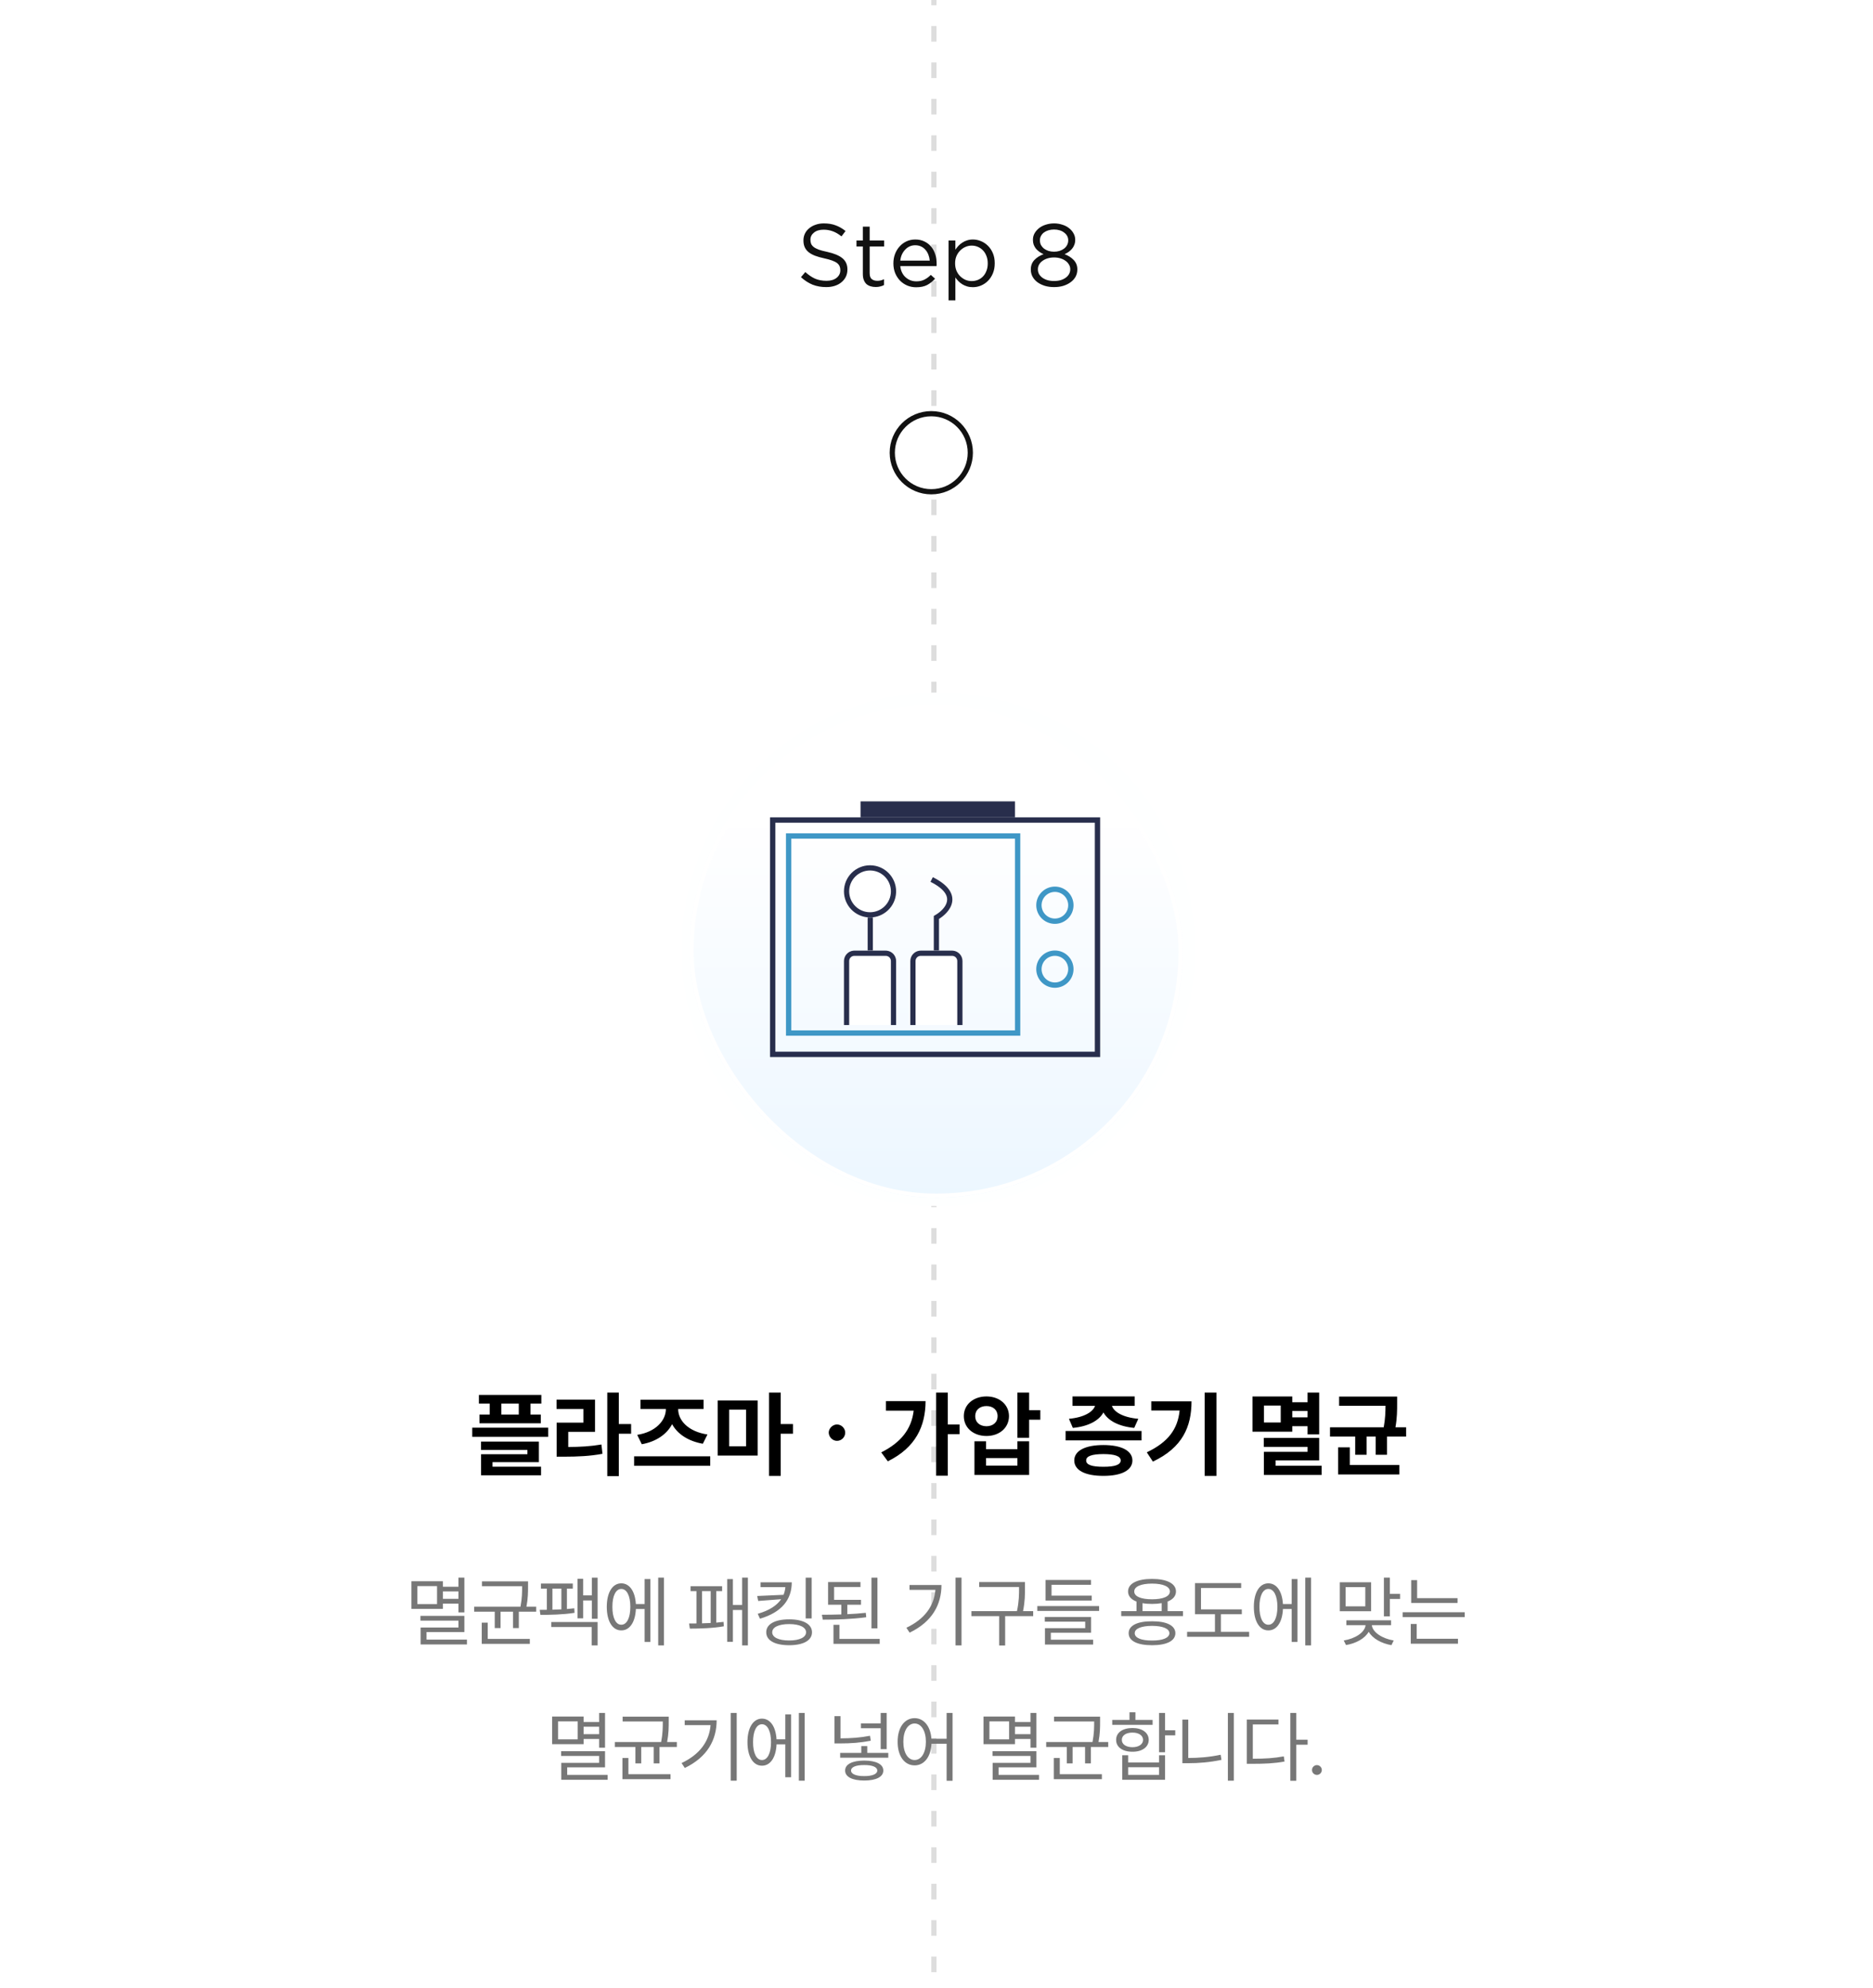 <svg width="360" height="382" viewBox="0 0 360 382" fill="none" xmlns="http://www.w3.org/2000/svg">
<g clip-path="url(#clip0_1_315)">
<line x1="179.5" y1="820" x2="179.5" y2="-3136" stroke="url(#paint0_linear_1_315)" stroke-dasharray="3 4"/>
<g filter="url(#filter0_d_1_315)">
<circle cx="180.342" cy="179.342" r="49.342" fill="#FEFFFF"/>
</g>
<g filter="url(#filter1_i_1_315)">
<rect x="132.542" y="132.312" width="94.748" height="94.748" rx="47.374" fill="url(#paint1_linear_1_315)" fill-opacity="0.5"/>
<rect x="132.927" y="132.698" width="93.977" height="93.977" rx="46.989" stroke="white" stroke-width="0.771"/>
</g>
<g filter="url(#filter2_d_1_315)">
<circle cx="179" cy="87" r="8" fill="white"/>
<circle cx="179" cy="87" r="7.5" stroke="#111111"/>
</g>
<path d="M158.812 55.17C157.86 55.17 156.988 55.017 156.194 54.711C155.412 54.394 154.664 53.912 153.95 53.266L154.783 52.28C155.407 52.847 156.036 53.272 156.67 53.555C157.305 53.827 158.036 53.963 158.863 53.963C159.668 53.963 160.308 53.776 160.784 53.402C161.272 53.017 161.515 52.529 161.515 51.94V51.906C161.515 51.634 161.47 51.39 161.379 51.175C161.289 50.948 161.13 50.744 160.903 50.563C160.677 50.382 160.359 50.217 159.951 50.07C159.555 49.923 159.045 49.781 158.421 49.645C157.741 49.498 157.146 49.328 156.636 49.135C156.138 48.942 155.724 48.71 155.395 48.438C155.067 48.166 154.823 47.849 154.664 47.486C154.506 47.123 154.426 46.698 154.426 46.211V46.177C154.426 45.712 154.523 45.282 154.715 44.885C154.908 44.488 155.18 44.148 155.531 43.865C155.883 43.57 156.296 43.344 156.772 43.185C157.248 43.015 157.77 42.93 158.336 42.93C159.209 42.93 159.968 43.055 160.614 43.304C161.272 43.542 161.906 43.905 162.518 44.392L161.736 45.429C161.181 44.976 160.62 44.647 160.053 44.443C159.498 44.239 158.914 44.137 158.302 44.137C157.52 44.137 156.903 44.324 156.449 44.698C155.996 45.061 155.769 45.514 155.769 46.058V46.092C155.769 46.375 155.815 46.63 155.905 46.857C155.996 47.072 156.16 47.276 156.398 47.469C156.636 47.65 156.965 47.82 157.384 47.979C157.804 48.126 158.342 48.268 158.999 48.404C160.325 48.699 161.3 49.107 161.923 49.628C162.558 50.149 162.875 50.863 162.875 51.77V51.804C162.875 52.314 162.773 52.779 162.569 53.198C162.365 53.606 162.082 53.957 161.719 54.252C161.368 54.547 160.943 54.773 160.444 54.932C159.946 55.091 159.402 55.17 158.812 55.17ZM168.326 55.153C167.975 55.153 167.646 55.108 167.34 55.017C167.034 54.926 166.768 54.785 166.541 54.592C166.326 54.388 166.156 54.127 166.031 53.81C165.907 53.493 165.844 53.113 165.844 52.671V47.367H164.62V46.211H165.844V43.559H167.153V46.211H169.941V47.367H167.153V52.501C167.153 53.045 167.289 53.425 167.561 53.64C167.833 53.855 168.19 53.963 168.632 53.963C168.859 53.963 169.069 53.94 169.261 53.895C169.465 53.85 169.681 53.77 169.907 53.657V54.779C169.681 54.904 169.437 54.994 169.176 55.051C168.927 55.119 168.644 55.153 168.326 55.153ZM178.701 50.087C178.667 49.69 178.582 49.316 178.446 48.965C178.31 48.602 178.123 48.285 177.885 48.013C177.659 47.741 177.375 47.526 177.035 47.367C176.707 47.208 176.327 47.129 175.896 47.129C175.522 47.129 175.171 47.203 174.842 47.35C174.514 47.497 174.225 47.707 173.975 47.979C173.726 48.24 173.516 48.551 173.346 48.914C173.188 49.277 173.086 49.668 173.04 50.087H178.701ZM173.04 51.141C173.086 51.606 173.199 52.019 173.38 52.382C173.562 52.745 173.794 53.051 174.077 53.3C174.361 53.549 174.678 53.742 175.029 53.878C175.381 54.003 175.749 54.065 176.134 54.065C176.746 54.065 177.268 53.952 177.698 53.725C178.14 53.498 178.543 53.198 178.905 52.824L179.721 53.555C179.279 54.054 178.775 54.456 178.208 54.762C177.642 55.057 176.939 55.204 176.1 55.204C175.5 55.204 174.933 55.096 174.4 54.881C173.868 54.654 173.403 54.343 173.006 53.946C172.61 53.538 172.292 53.051 172.054 52.484C171.828 51.917 171.714 51.294 171.714 50.614C171.714 49.979 171.816 49.384 172.02 48.829C172.236 48.262 172.53 47.775 172.904 47.367C173.278 46.948 173.72 46.619 174.23 46.381C174.752 46.143 175.318 46.024 175.93 46.024C176.576 46.024 177.154 46.149 177.664 46.398C178.174 46.636 178.605 46.965 178.956 47.384C179.308 47.803 179.574 48.296 179.755 48.863C179.937 49.43 180.027 50.036 180.027 50.682C180.027 50.739 180.027 50.807 180.027 50.886C180.027 50.954 180.022 51.039 180.01 51.141H173.04ZM186.756 54.014C187.175 54.014 187.572 53.94 187.946 53.793C188.331 53.634 188.66 53.413 188.932 53.13C189.215 52.835 189.436 52.478 189.595 52.059C189.765 51.64 189.85 51.164 189.85 50.631V50.597C189.85 50.076 189.765 49.605 189.595 49.186C189.436 48.767 189.215 48.41 188.932 48.115C188.649 47.82 188.32 47.594 187.946 47.435C187.572 47.276 187.175 47.197 186.756 47.197C186.348 47.197 185.951 47.282 185.566 47.452C185.192 47.611 184.852 47.843 184.546 48.149C184.251 48.444 184.013 48.801 183.832 49.22C183.662 49.628 183.577 50.081 183.577 50.58V50.614C183.577 51.124 183.662 51.589 183.832 52.008C184.013 52.427 184.251 52.784 184.546 53.079C184.852 53.374 185.192 53.606 185.566 53.776C185.951 53.935 186.348 54.014 186.756 54.014ZM182.319 46.211H183.628V47.979C183.809 47.718 184.008 47.469 184.223 47.231C184.45 46.993 184.699 46.789 184.971 46.619C185.243 46.438 185.543 46.296 185.872 46.194C186.212 46.081 186.586 46.024 186.994 46.024C187.515 46.024 188.025 46.126 188.524 46.33C189.034 46.534 189.487 46.834 189.884 47.231C190.281 47.616 190.598 48.092 190.836 48.659C191.074 49.214 191.193 49.855 191.193 50.58V50.614C191.193 51.328 191.074 51.968 190.836 52.535C190.598 53.102 190.281 53.583 189.884 53.98C189.499 54.365 189.051 54.666 188.541 54.881C188.042 55.085 187.527 55.187 186.994 55.187C186.586 55.187 186.212 55.136 185.872 55.034C185.532 54.932 185.226 54.796 184.954 54.626C184.682 54.456 184.433 54.258 184.206 54.031C183.991 53.804 183.798 53.566 183.628 53.317V57.72H182.319V46.211ZM202.598 53.997C203.085 53.997 203.521 53.94 203.907 53.827C204.292 53.702 204.615 53.538 204.876 53.334C205.148 53.13 205.352 52.898 205.488 52.637C205.635 52.365 205.709 52.076 205.709 51.77V51.736C205.709 51.407 205.624 51.107 205.454 50.835C205.295 50.552 205.074 50.314 204.791 50.121C204.519 49.917 204.19 49.758 203.805 49.645C203.431 49.532 203.028 49.475 202.598 49.475C202.167 49.475 201.759 49.532 201.374 49.645C201 49.758 200.671 49.917 200.388 50.121C200.104 50.314 199.883 50.552 199.725 50.835C199.566 51.107 199.487 51.407 199.487 51.736V51.77C199.487 52.076 199.555 52.365 199.691 52.637C199.838 52.898 200.042 53.13 200.303 53.334C200.575 53.538 200.903 53.702 201.289 53.827C201.674 53.94 202.11 53.997 202.598 53.997ZM202.598 48.37C202.972 48.37 203.323 48.319 203.652 48.217C203.992 48.104 204.281 47.956 204.519 47.775C204.768 47.582 204.961 47.356 205.097 47.095C205.244 46.823 205.318 46.523 205.318 46.194V46.16C205.318 45.865 205.25 45.593 205.114 45.344C204.978 45.095 204.785 44.879 204.536 44.698C204.298 44.505 204.009 44.358 203.669 44.256C203.34 44.154 202.983 44.103 202.598 44.103C202.212 44.103 201.85 44.154 201.51 44.256C201.181 44.358 200.892 44.5 200.643 44.681C200.405 44.862 200.218 45.083 200.082 45.344C199.946 45.593 199.878 45.865 199.878 46.16V46.194C199.878 46.523 199.946 46.823 200.082 47.095C200.229 47.356 200.422 47.582 200.66 47.775C200.909 47.956 201.198 48.104 201.527 48.217C201.867 48.319 202.224 48.37 202.598 48.37ZM202.598 55.17C201.963 55.17 201.374 55.091 200.83 54.932C200.286 54.762 199.81 54.53 199.402 54.235C199.005 53.94 198.693 53.589 198.467 53.181C198.24 52.762 198.127 52.303 198.127 51.804V51.77C198.127 51.056 198.353 50.455 198.807 49.968C199.271 49.481 199.861 49.107 200.575 48.846C200.303 48.721 200.042 48.574 199.793 48.404C199.543 48.223 199.322 48.024 199.13 47.809C198.948 47.582 198.801 47.327 198.688 47.044C198.586 46.761 198.535 46.449 198.535 46.109V46.075C198.535 45.622 198.642 45.202 198.858 44.817C199.084 44.432 199.379 44.097 199.742 43.814C200.116 43.531 200.546 43.315 201.034 43.168C201.532 43.009 202.054 42.93 202.598 42.93C203.142 42.93 203.657 43.009 204.145 43.168C204.643 43.315 205.074 43.531 205.437 43.814C205.811 44.097 206.105 44.432 206.321 44.817C206.547 45.202 206.661 45.622 206.661 46.075V46.109C206.661 46.449 206.604 46.761 206.491 47.044C206.389 47.327 206.241 47.582 206.049 47.809C205.867 48.024 205.652 48.223 205.403 48.404C205.153 48.574 204.893 48.721 204.621 48.846C205.323 49.107 205.907 49.481 206.372 49.968C206.836 50.455 207.069 51.05 207.069 51.753V51.787C207.069 52.297 206.955 52.762 206.729 53.181C206.502 53.589 206.185 53.94 205.777 54.235C205.38 54.53 204.91 54.762 204.366 54.932C203.822 55.091 203.232 55.17 202.598 55.17Z" fill="#111111"/>
<path d="M85.131 303.864V304.921H88.114V303.17H89.254V309.852H88.114V308.173H85.131V309.178H79.081V303.864H85.131ZM80.221 308.256H84.002V304.796H80.221V308.256ZM80.811 311.436V310.525H89.254V313.633H81.982V315.083H89.751V316.015H80.842V312.762H88.114V311.436H80.811ZM85.131 307.251H88.114V305.822H85.131V307.251ZM101.493 303.885V304.869C101.493 305.91 101.493 307.132 101.187 308.764H103.057V309.717H99.722V312.866H98.603V309.717H96.21V312.866H95.091V309.717H91.134V308.764H100.038C100.353 307.112 100.353 305.905 100.353 304.869V304.817H92.636V303.885H101.493ZM92.594 315.901V311.83H93.744V314.948H101.835V315.901H92.594ZM114.861 303.18V311.074H113.763V307.552H112.085V310.991H110.997V303.387H112.085V306.588H113.763V303.18H114.861ZM103.736 309.365C104.14 309.365 104.606 309.359 105.103 309.354V305.283H103.974V304.309H110.096V305.283H108.967V309.204C109.459 309.168 109.936 309.121 110.376 309.064L110.428 309.934C108.335 310.287 105.59 310.328 103.87 310.328L103.736 309.365ZM105.952 312.659V311.706H114.861V316.191H113.722V312.659H105.952ZM106.18 309.334C106.74 309.318 107.325 309.302 107.9 309.271V305.283H106.18V309.334ZM127.618 303.17V316.191H126.51V303.17H127.618ZM116.627 308.785C116.627 306.019 117.725 304.268 119.414 304.268C120.999 304.268 122.071 305.791 122.216 308.246H123.899V303.45H125.008V315.528H123.899V309.199H122.221C122.107 311.737 121.025 313.322 119.414 313.311C117.725 313.322 116.627 311.561 116.627 308.785ZM117.705 308.785C117.694 310.898 118.368 312.234 119.414 312.224C120.481 312.234 121.154 310.898 121.154 308.785C121.154 306.671 120.481 305.345 119.414 305.345C118.368 305.345 117.694 306.671 117.705 308.785ZM143.747 303.17V316.191H142.638V309.385H140.867V315.508H139.769V303.46H140.867V308.422H142.638V303.17H143.747ZM132.445 311.985C132.865 311.985 133.346 311.985 133.864 311.975V305.77H132.725V304.817H138.795V305.77H137.666V311.82C138.158 311.778 138.629 311.732 139.065 311.675L139.127 312.524C137.055 312.907 134.299 312.97 132.59 312.97L132.445 311.985ZM134.931 311.954C135.475 311.939 136.04 311.918 136.599 311.887V305.77H134.931V311.954ZM152.184 304.071C152.174 307.396 150.257 309.831 146.072 311.064L145.637 310.121C147.854 309.489 149.315 308.526 150.138 307.319L145.731 307.655L145.534 306.702L150.599 306.474C150.791 306.008 150.905 305.516 150.952 305.003H146.186V304.071H152.184ZM147.274 313.674C147.274 312.099 148.952 311.188 151.687 311.188C154.38 311.188 156.069 312.099 156.069 313.674C156.069 315.259 154.38 316.16 151.687 316.16C148.952 316.16 147.274 315.259 147.274 313.674ZM148.424 313.674C148.424 314.648 149.657 315.249 151.687 315.249C153.676 315.249 154.929 314.648 154.929 313.674C154.929 312.7 153.676 312.099 151.687 312.099C149.657 312.099 148.424 312.7 148.424 313.674ZM154.857 311.012V303.18H156.007V311.012H154.857ZM165.49 307.438V308.381H162.859V310.199C164.076 310.142 165.288 310.059 166.412 309.934L166.495 310.784C163.698 311.167 160.601 311.25 158.146 311.25L157.97 310.307C159.114 310.302 160.399 310.287 161.709 310.245V308.381H159.161V304.019H165.387V304.972H160.321V307.438H165.49ZM160.197 315.901V312.244H161.347V314.948H169.085V315.901H160.197ZM167.5 312.918V303.18H168.65V312.918H167.5ZM184.81 303.17V316.191H183.66V303.17H184.81ZM174.212 312.804C177.734 311.136 179.532 308.629 179.785 305.521H174.813V304.589H180.956C180.946 308.329 179.205 311.644 174.834 313.747L174.212 312.804ZM197.007 304.019V305.159C197.007 306.392 197.007 307.738 196.634 309.613H198.582V310.566H193.195V316.212H192.045V310.566H186.71V309.613H195.464C195.868 307.743 195.868 306.371 195.868 305.159V304.972H188.202V304.019H197.007ZM211.256 308.64V309.572H199.374V308.64H211.256ZM200.814 311.633V310.732H209.713V313.757H201.974V315.104H210.106V316.036H200.845V312.887H208.583V311.633H200.814ZM200.959 307.573V303.615H209.702V304.548H202.109V306.63H209.837V307.573H200.959ZM227.374 309.613V310.556H215.503V309.613H218.445V307.775C217.404 307.371 216.818 306.708 216.818 305.832C216.818 304.299 218.579 303.419 221.428 303.419C224.266 303.419 226.027 304.299 226.027 305.832C226.027 306.702 225.447 307.365 224.422 307.764V309.613H227.374ZM216.932 313.85C216.932 312.369 218.61 311.55 221.428 311.561C224.225 311.55 225.903 312.369 225.914 313.85C225.903 315.342 224.225 316.16 221.428 316.16C218.61 316.16 216.932 315.342 216.932 313.85ZM218.01 305.832C217.999 306.785 219.304 307.334 221.428 307.334C223.541 307.334 224.857 306.785 224.857 305.832C224.857 304.89 223.541 304.32 221.428 304.32C219.304 304.32 217.999 304.89 218.01 305.832ZM218.103 313.85C218.092 314.741 219.346 315.269 221.428 315.259C223.5 315.269 224.753 314.741 224.764 313.85C224.753 312.97 223.5 312.452 221.428 312.441C219.346 312.452 218.092 312.97 218.103 313.85ZM219.594 309.613H223.282V308.075C222.733 308.173 222.112 308.225 221.428 308.225C220.755 308.225 220.138 308.179 219.594 308.08V309.613ZM238.681 309.271V310.204H234.662V313.581H240.09V314.544H228.166V313.581H233.522V310.204H229.689V304.227H238.557V305.169H230.839V309.271H238.681ZM251.987 303.17V316.191H250.879V303.17H251.987ZM240.996 308.785C240.996 306.019 242.094 304.268 243.783 304.268C245.368 304.268 246.44 305.791 246.585 308.246H248.268V303.45H249.377V315.528H248.268V309.199H246.59C246.476 311.737 245.394 313.322 243.783 313.311C242.094 313.322 240.996 311.561 240.996 308.785ZM242.073 308.785C242.063 310.898 242.736 312.234 243.783 312.224C244.85 312.234 245.523 310.898 245.523 308.785C245.523 306.671 244.85 305.345 243.783 305.345C242.736 305.345 242.063 306.671 242.073 308.785ZM263.537 304.061V309.624H257.518V304.061H263.537ZM258.274 315.249C260.424 314.907 262.33 313.731 262.47 312.307H258.782V311.374H267.37V312.307H263.677C263.806 313.7 265.749 314.907 267.877 315.249L267.442 316.15C265.541 315.824 263.817 314.881 263.071 313.576C262.33 314.886 260.61 315.818 258.71 316.129L258.274 315.249ZM258.637 308.691H262.418V304.993H258.637V308.691ZM265.992 310.608V303.17H267.142V306.298H269.1V307.272H267.142V310.608H265.992ZM280.148 307.117V308.049H271.239V303.646H272.378V307.117H280.148ZM269.602 310.753V309.82H281.525V310.753H269.602ZM271.156 315.87V312.079H272.295V314.917H280.23V315.87H271.156ZM112.169 329.864V330.921H115.152V329.17H116.292V335.852H115.152V334.173H112.169V335.178H106.119V329.864H112.169ZM107.259 334.256H111.04V330.796H107.259V334.256ZM107.849 337.436V336.525H116.292V339.633H109.02V341.083H116.789V342.015H107.88V338.762H115.152V337.436H107.849ZM112.169 333.251H115.152V331.822H112.169V333.251ZM128.531 329.885V330.869C128.531 331.91 128.531 333.132 128.225 334.764H130.095V335.717H126.76V338.866H125.641V335.717H123.248V338.866H122.129V335.717H118.172V334.764H127.076C127.392 333.112 127.392 331.905 127.392 330.869V330.817H119.674V329.885H128.531ZM119.633 341.901V337.83H120.782V340.948H128.873V341.901H119.633ZM141.599 329.17V342.191H140.449V329.17H141.599ZM131.002 338.804C134.524 337.136 136.321 334.629 136.575 331.521H131.602V330.589H137.745C137.735 334.329 135.995 337.644 131.623 339.747L131.002 338.804ZM154.656 329.17V342.191H153.548V329.17H154.656ZM143.665 334.785C143.665 332.019 144.764 330.268 146.452 330.268C148.037 330.268 149.109 331.791 149.254 334.246H150.938V329.45H152.046V341.528H150.938V335.199H149.259C149.145 337.737 148.063 339.322 146.452 339.311C144.764 339.322 143.665 337.561 143.665 334.785ZM144.743 334.785C144.732 336.898 145.406 338.234 146.452 338.224C147.519 338.234 148.192 336.898 148.192 334.785C148.192 332.671 147.519 331.345 146.452 331.345C145.406 331.345 144.732 332.671 144.743 334.785ZM161.545 329.791V334.059C163.575 334.044 165.3 333.935 167.221 333.562L167.366 334.515C165.326 334.909 163.544 335.033 161.4 335.033H160.384V329.791H161.545ZM161.482 337.778V336.856H165.543V335.551H166.693V336.856H170.733V337.778H161.482ZM162.436 340.244C162.436 339.011 163.844 338.338 166.103 338.327C168.382 338.338 169.77 339.011 169.78 340.244C169.77 341.477 168.382 342.16 166.103 342.16C163.844 342.16 162.436 341.477 162.436 340.244ZM163.575 340.244C163.575 340.917 164.538 341.321 166.103 341.311C167.667 341.321 168.62 340.917 168.62 340.244C168.62 339.57 167.667 339.177 166.103 339.187C164.538 339.177 163.575 339.57 163.575 340.244ZM165.481 332.112V331.18H169.273V329.17H170.422V336.131H169.273V332.112H165.481ZM175.793 330.175C177.565 330.185 178.844 331.708 179.026 334.142H181.947V329.17H183.086V342.212H181.947V335.095H179.036C178.912 337.649 177.611 339.249 175.793 339.249C173.867 339.249 172.52 337.488 172.53 334.712C172.52 331.946 173.867 330.185 175.793 330.175ZM173.628 334.712C173.628 336.836 174.509 338.224 175.793 338.224C177.068 338.224 177.959 336.836 177.959 334.712C177.959 332.599 177.068 331.211 175.793 331.2C174.509 331.211 173.628 332.599 173.628 334.712ZM195.082 329.864V330.921H198.065V329.17H199.204V335.852H198.065V334.173H195.082V335.178H189.032V329.864H195.082ZM190.171 334.256H193.952V330.796H190.171V334.256ZM190.762 337.436V336.525H199.204V339.633H191.932V341.083H199.702V342.015H190.793V338.762H198.065V337.436H190.762ZM195.082 333.251H198.065V331.822H195.082V333.251ZM211.444 329.885V330.869C211.444 331.91 211.444 333.132 211.138 334.764H213.008V335.717H209.672V338.866H208.553V335.717H206.16V338.866H205.042V335.717H201.084V334.764H209.988C210.304 333.112 210.304 331.905 210.304 330.869V330.817H202.587V329.885H211.444ZM202.545 341.901V337.83H203.695V340.948H211.785V341.901H202.545ZM223.931 329.17V332.506H225.889V333.479H223.931V336.732H222.781V329.17H223.931ZM213.779 331.459V330.517H217.094V329.046H218.234V330.517H221.538V331.459H213.779ZM214.525 334.349C214.515 332.961 215.768 332.07 217.664 332.07C219.529 332.07 220.782 332.961 220.793 334.349C220.782 335.738 219.529 336.639 217.664 336.628C215.768 336.639 214.515 335.738 214.525 334.349ZM215.623 334.349C215.613 335.199 216.431 335.758 217.664 335.758C218.876 335.758 219.694 335.199 219.705 334.349C219.694 333.51 218.876 332.941 217.664 332.951C216.431 332.941 215.613 333.51 215.623 334.349ZM215.696 342.015V337.302H216.835V338.7H222.781V337.302H223.931V342.015H215.696ZM216.835 341.083H222.781V339.612H216.835V341.083ZM237.144 329.17V342.191H236.005V329.17H237.144ZM227.262 338.835V330.454H228.391V337.83C230.38 337.825 232.426 337.67 234.617 337.209L234.772 338.193C232.462 338.669 230.4 338.835 228.318 338.835H227.262ZM249.155 329.17V334.318H251.331V335.282H249.155V342.212H248.006V329.17H249.155ZM239.646 338.949V330.444H245.727V331.387H240.796V337.975C243.152 337.97 244.82 337.877 246.752 337.519L246.897 338.514C244.856 338.876 243.147 338.949 240.671 338.949H239.646ZM253.118 341.083C252.6 341.083 252.165 340.658 252.175 340.14C252.165 339.622 252.6 339.198 253.118 339.198C253.636 339.198 254.06 339.622 254.06 340.14C254.06 340.658 253.636 341.083 253.118 341.083Z" fill="#777777"/>
<path d="M104.05 268.059V269.731H101.968V271.831H103.944V273.516H92.154V271.831H94.124V269.731H92.048V268.059H104.05ZM90.768 276.114V274.355H105.362V276.114H90.768ZM92.452 278.631V277.028H103.578V280.981H94.665V281.857H103.994V283.51H92.465V279.452H101.365V278.631H92.452ZM96.362 271.831H99.712V269.731H96.362V271.831ZM118.942 267.611V273.659H121.304V275.517H118.942V283.66H116.723V267.611H118.942ZM106.971 270.769V268.96H114.367V275.157H109.221V278.066C111.558 278.053 113.472 277.948 115.598 277.587L115.797 279.377C113.354 279.825 111.154 279.924 108.332 279.93H106.989V273.385H112.13V270.769H106.971ZM136.512 279.862V281.683H121.881V279.862H136.512ZM122.471 275.735C125.971 275.2 127.985 273.019 127.985 270.775V270.769H123.099V268.985H135.232V270.769H130.346V270.775C130.34 273.019 132.36 275.126 135.978 275.666L135.089 277.444C132.292 276.953 130.21 275.579 129.184 273.684C128.165 275.617 126.12 277.046 123.354 277.537L122.471 275.735ZM145.63 269.134V279.713H137.941V269.134H145.63ZM140.154 277.935H143.398V270.893H140.154V277.935ZM147.811 283.622V267.611H150.055V273.653H152.417V275.523H150.055V283.622H147.811ZM159.284 275.304C159.284 274.494 160.04 273.738 160.868 273.738C161.75 273.738 162.452 274.494 162.452 275.304C162.452 276.168 161.75 276.888 160.868 276.888C160.04 276.888 159.302 276.168 159.284 275.304ZM182.17 267.611V273.746H184.433V275.598H182.17V283.585H179.926V267.611H182.17ZM169.379 279.104C173.158 277.202 175.19 274.653 175.613 271.086H170.28V269.252H177.9C177.888 274.038 176.017 278.177 170.641 280.819L169.379 279.104ZM189.603 268.351C192.083 268.351 193.923 269.917 193.935 272.13C193.923 274.392 192.083 275.952 189.603 275.952C187.105 275.952 185.246 274.392 185.252 272.13C185.246 269.917 187.105 268.351 189.603 268.351ZM187.291 283.442V276.965H189.529V278.482H195.551V276.965H197.801V283.442H187.291ZM187.446 272.13C187.44 273.36 188.348 274.069 189.603 274.081C190.84 274.069 191.741 273.36 191.741 272.13C191.741 270.936 190.84 270.197 189.603 270.203C188.348 270.197 187.44 270.936 187.446 272.13ZM189.529 281.646H195.551V280.198H189.529V281.646ZM195.551 276.3V267.611H197.801V270.992H199.952V272.82H197.801V276.3H195.551ZM219.408 274.989V276.798H204.815V274.989H219.408ZM205.455 272.652C208.451 272.372 210.098 271.285 210.477 270.16H206.138V268.351H218.091V270.16H213.715C214.088 271.278 215.716 272.372 218.787 272.652L218.004 274.398C214.977 274.113 212.944 272.975 212.087 271.427C211.241 272.969 209.234 274.113 206.207 274.398L205.455 272.652ZM206.48 280.657C206.48 278.78 208.587 277.693 212.08 277.693C215.555 277.693 217.643 278.78 217.656 280.657C217.643 282.553 215.555 283.622 212.08 283.616C208.587 283.622 206.48 282.553 206.48 280.657ZM208.768 280.657C208.755 281.49 209.868 281.876 212.08 281.869C214.256 281.876 215.399 281.49 215.406 280.657C215.399 279.825 214.256 279.433 212.08 279.427C209.868 279.433 208.755 279.825 208.768 280.657ZM233.809 267.611V283.622H231.54V267.611H233.809ZM220.421 279.091C224.548 277.133 226.369 274.61 226.73 271.055H221.279V269.296H229.017C229.011 274.144 227.308 278.177 221.589 280.875L220.421 279.091ZM248.38 268.363V269.47H251.32V267.611H253.551V275.642H251.32V274.075H248.38V275.126H240.729V268.363H248.38ZM242.904 278.041V276.319H253.551V280.639H245.173V281.677H254.024V283.442H242.923V278.998H251.32V278.041H242.904ZM242.942 273.36H246.161V270.11H242.942V273.36ZM248.38 272.372H251.32V271.142H248.38V272.372ZM268.536 268.382V269.743C268.536 271.023 268.536 272.453 268.213 274.28H270.264V276.07H266.591V279.564H264.415V276.07H262.675V279.564H260.475V276.07H255.633V274.28H265.957C266.261 272.615 266.292 271.328 266.299 270.141H257.386V268.382H268.536ZM257.199 283.343V278.128H259.437V281.534H268.959V283.343H257.199Z" fill="black"/>
<g clip-path="url(#clip1_1_315)">
<path d="M172.237 171.292C172.237 174.06 169.993 176.303 167.226 176.303C164.458 176.303 162.215 174.06 162.215 171.292C162.215 168.525 164.458 166.281 167.226 166.281C169.993 166.281 172.237 168.525 172.237 171.292Z" fill="white"/>
<path d="M171.237 171.292C171.237 169.077 169.44 167.281 167.225 167.281C165.01 167.281 163.215 169.077 163.215 171.292C163.215 173.507 165.01 175.303 167.225 175.303V176.303L166.967 176.297C164.32 176.162 162.215 173.973 162.215 171.292C162.215 168.525 164.458 166.281 167.225 166.281C169.993 166.281 172.237 168.525 172.237 171.292L172.23 171.55C172.096 174.198 169.906 176.303 167.225 176.303V175.303C169.44 175.303 171.237 173.507 171.237 171.292Z" fill="#282E4C"/>
<path d="M167.77 182.681L166.77 182.681L166.77 176.303L167.77 176.303L167.77 182.681Z" fill="#282E4C"/>
<path d="M162.215 184.682C162.215 183.577 163.11 182.682 164.215 182.682H170.237C171.341 182.682 172.237 183.577 172.237 184.682V205.282C172.237 206.386 171.341 207.282 170.237 207.282H164.215C163.11 207.282 162.215 206.386 162.215 205.282V184.682Z" fill="white"/>
<path d="M170.237 206.281V207.281H164.215V206.281H170.237ZM171.237 205.281V184.682C171.237 184.129 170.789 183.682 170.237 183.682H164.215C163.662 183.682 163.215 184.129 163.215 184.682V205.281C163.215 205.834 163.662 206.281 164.215 206.281V207.281C163.11 207.281 162.215 206.386 162.215 205.281V184.682C162.215 183.646 163.002 182.795 164.011 182.692L164.215 182.682H170.237L170.441 182.692C171.45 182.795 172.237 183.646 172.237 184.682V205.281L172.226 205.486C172.131 206.428 171.382 207.176 170.441 207.271L170.237 207.281V206.281C170.789 206.281 171.237 205.833 171.237 205.281Z" fill="#282E4C"/>
<path d="M182.377 170.919C182.976 171.747 183.145 172.59 183.002 173.385C182.862 174.161 182.433 174.844 181.925 175.399C181.489 175.875 180.975 176.276 180.481 176.585L180.481 182.681L179.481 182.681L179.481 176.013L179.733 175.868C180.228 175.585 180.759 175.191 181.187 174.724C181.618 174.254 181.922 173.736 182.017 173.207C182.109 172.696 182.016 172.126 181.566 171.505C181.106 170.869 180.264 170.17 178.846 169.461L179.294 168.566C180.791 169.315 181.787 170.105 182.377 170.919Z" fill="#282E4C"/>
<path d="M174.97 184.682C174.97 183.577 175.866 182.682 176.97 182.682H182.993C184.097 182.682 184.993 183.577 184.993 184.682V205.282C184.993 206.386 184.097 207.282 182.993 207.282H176.97C175.866 207.282 174.97 206.386 174.97 205.282V184.682Z" fill="white"/>
<path d="M182.993 206.281V207.281H176.97V206.281H182.993ZM183.993 205.281V184.682C183.993 184.129 183.545 183.682 182.993 183.682H176.97C176.418 183.682 175.97 184.129 175.97 184.682V205.281C175.97 205.834 176.418 206.281 176.97 206.281V207.281C175.866 207.281 174.97 206.386 174.97 205.281V184.682C174.97 183.646 175.758 182.795 176.766 182.692L176.97 182.682H182.993L183.197 182.692C184.206 182.795 184.993 183.646 184.993 184.682V205.281L184.982 205.486C184.887 206.428 184.138 207.176 183.197 207.271L182.993 207.281V206.281C183.545 206.281 183.993 205.833 183.993 205.281Z" fill="#282E4C"/>
</g>
<path d="M196.103 160.141V199.033H151.07V160.141H196.103ZM152.094 198.009H195.08V161.164H152.094V198.009Z" fill="#3F97C6"/>
<path d="M205.315 173.957C205.315 172.544 204.169 171.398 202.756 171.398C201.343 171.398 200.197 172.544 200.197 173.957C200.197 175.37 201.343 176.516 202.756 176.516V177.539C200.778 177.539 199.174 175.936 199.174 173.957C199.174 171.979 200.778 170.375 202.756 170.375C204.734 170.375 206.338 171.979 206.338 173.957C206.338 175.936 204.734 177.539 202.756 177.539V176.516C204.169 176.516 205.315 175.37 205.315 173.957Z" fill="#3F97C6"/>
<path d="M205.315 186.238C205.315 184.825 204.169 183.68 202.756 183.68C201.343 183.68 200.197 184.825 200.197 186.238C200.197 187.652 201.343 188.797 202.756 188.797V189.821C200.778 189.821 199.174 188.217 199.174 186.238C199.174 184.26 200.778 182.656 202.756 182.656C204.734 182.656 206.338 184.26 206.338 186.238C206.338 188.217 204.734 189.821 202.756 189.821V188.797C204.169 188.797 205.315 187.652 205.315 186.238Z" fill="#3F97C6"/>
<path d="M211.455 157.07V203.127H148V157.07H211.455ZM149.023 202.103H210.432V158.094H149.023V202.103Z" fill="#282E4C"/>
<path d="M165.399 154H195.08V157.07H165.399V154Z" fill="#282E4C"/>
</g>
<defs>
<filter id="filter0_d_1_315" x="117.123" y="119.206" width="126.438" height="126.438" filterUnits="userSpaceOnUse" color-interpolation-filters="sRGB">
<feFlood flood-opacity="0" result="BackgroundImageFix"/>
<feColorMatrix in="SourceAlpha" type="matrix" values="0 0 0 0 0 0 0 0 0 0 0 0 0 0 0 0 0 0 127 0" result="hardAlpha"/>
<feOffset dy="3.084"/>
<feGaussianBlur stdDeviation="6.939"/>
<feComposite in2="hardAlpha" operator="out"/>
<feColorMatrix type="matrix" values="0 0 0 0 0 0 0 0 0 0 0 0 0 0 0 0 0 0 0.08 0"/>
<feBlend mode="normal" in2="BackgroundImageFix" result="effect1_dropShadow_1_315"/>
<feBlend mode="normal" in="SourceGraphic" in2="effect1_dropShadow_1_315" result="shape"/>
</filter>
<filter id="filter1_i_1_315" x="132.542" y="132.312" width="94.748" height="97.832" filterUnits="userSpaceOnUse" color-interpolation-filters="sRGB">
<feFlood flood-opacity="0" result="BackgroundImageFix"/>
<feBlend mode="normal" in="SourceGraphic" in2="BackgroundImageFix" result="shape"/>
<feColorMatrix in="SourceAlpha" type="matrix" values="0 0 0 0 0 0 0 0 0 0 0 0 0 0 0 0 0 0 127 0" result="hardAlpha"/>
<feOffset dy="3.084"/>
<feGaussianBlur stdDeviation="1.542"/>
<feComposite in2="hardAlpha" operator="arithmetic" k2="-1" k3="1"/>
<feColorMatrix type="matrix" values="0 0 0 0 0.624 0 0 0 0 0.715 0 0 0 0 0.897 0 0 0 0.25 0"/>
<feBlend mode="normal" in2="shape" result="effect1_innerShadow_1_315"/>
</filter>
<filter id="filter2_d_1_315" x="161" y="69" width="36" height="36" filterUnits="userSpaceOnUse" color-interpolation-filters="sRGB">
<feFlood flood-opacity="0" result="BackgroundImageFix"/>
<feColorMatrix in="SourceAlpha" type="matrix" values="0 0 0 0 0 0 0 0 0 0 0 0 0 0 0 0 0 0 127 0" result="hardAlpha"/>
<feOffset/>
<feGaussianBlur stdDeviation="5"/>
<feComposite in2="hardAlpha" operator="out"/>
<feColorMatrix type="matrix" values="0 0 0 0 0.422 0 0 0 0 0.422 0 0 0 0 0.422 0 0 0 0.5 0"/>
<feBlend mode="normal" in2="BackgroundImageFix" result="effect1_dropShadow_1_315"/>
<feBlend mode="normal" in="SourceGraphic" in2="effect1_dropShadow_1_315" result="shape"/>
</filter>
<linearGradient id="paint0_linear_1_315" x1="180.5" y1="820" x2="180.5" y2="-3136" gradientUnits="userSpaceOnUse">
<stop stop-color="#DDDDDD" stop-opacity="0"/>
<stop offset="0.076" stop-color="#DDDDDD"/>
<stop offset="0.913" stop-color="#DDDDDD"/>
<stop offset="1" stop-color="#DDDDDD" stop-opacity="0"/>
</linearGradient>
<linearGradient id="paint1_linear_1_315" x1="179.916" y1="132.312" x2="179.916" y2="227.06" gradientUnits="userSpaceOnUse">
<stop offset="0.25" stop-color="white"/>
<stop offset="1" stop-color="#DAEFFF"/>
</linearGradient>
<clipPath id="clip0_1_315">
<rect width="360" height="382" fill="white"/>
</clipPath>
<clipPath id="clip1_1_315">
<rect width="23.54" height="30.704" fill="white" transform="translate(162.215 166.281)"/>
</clipPath>
</defs>
</svg>
